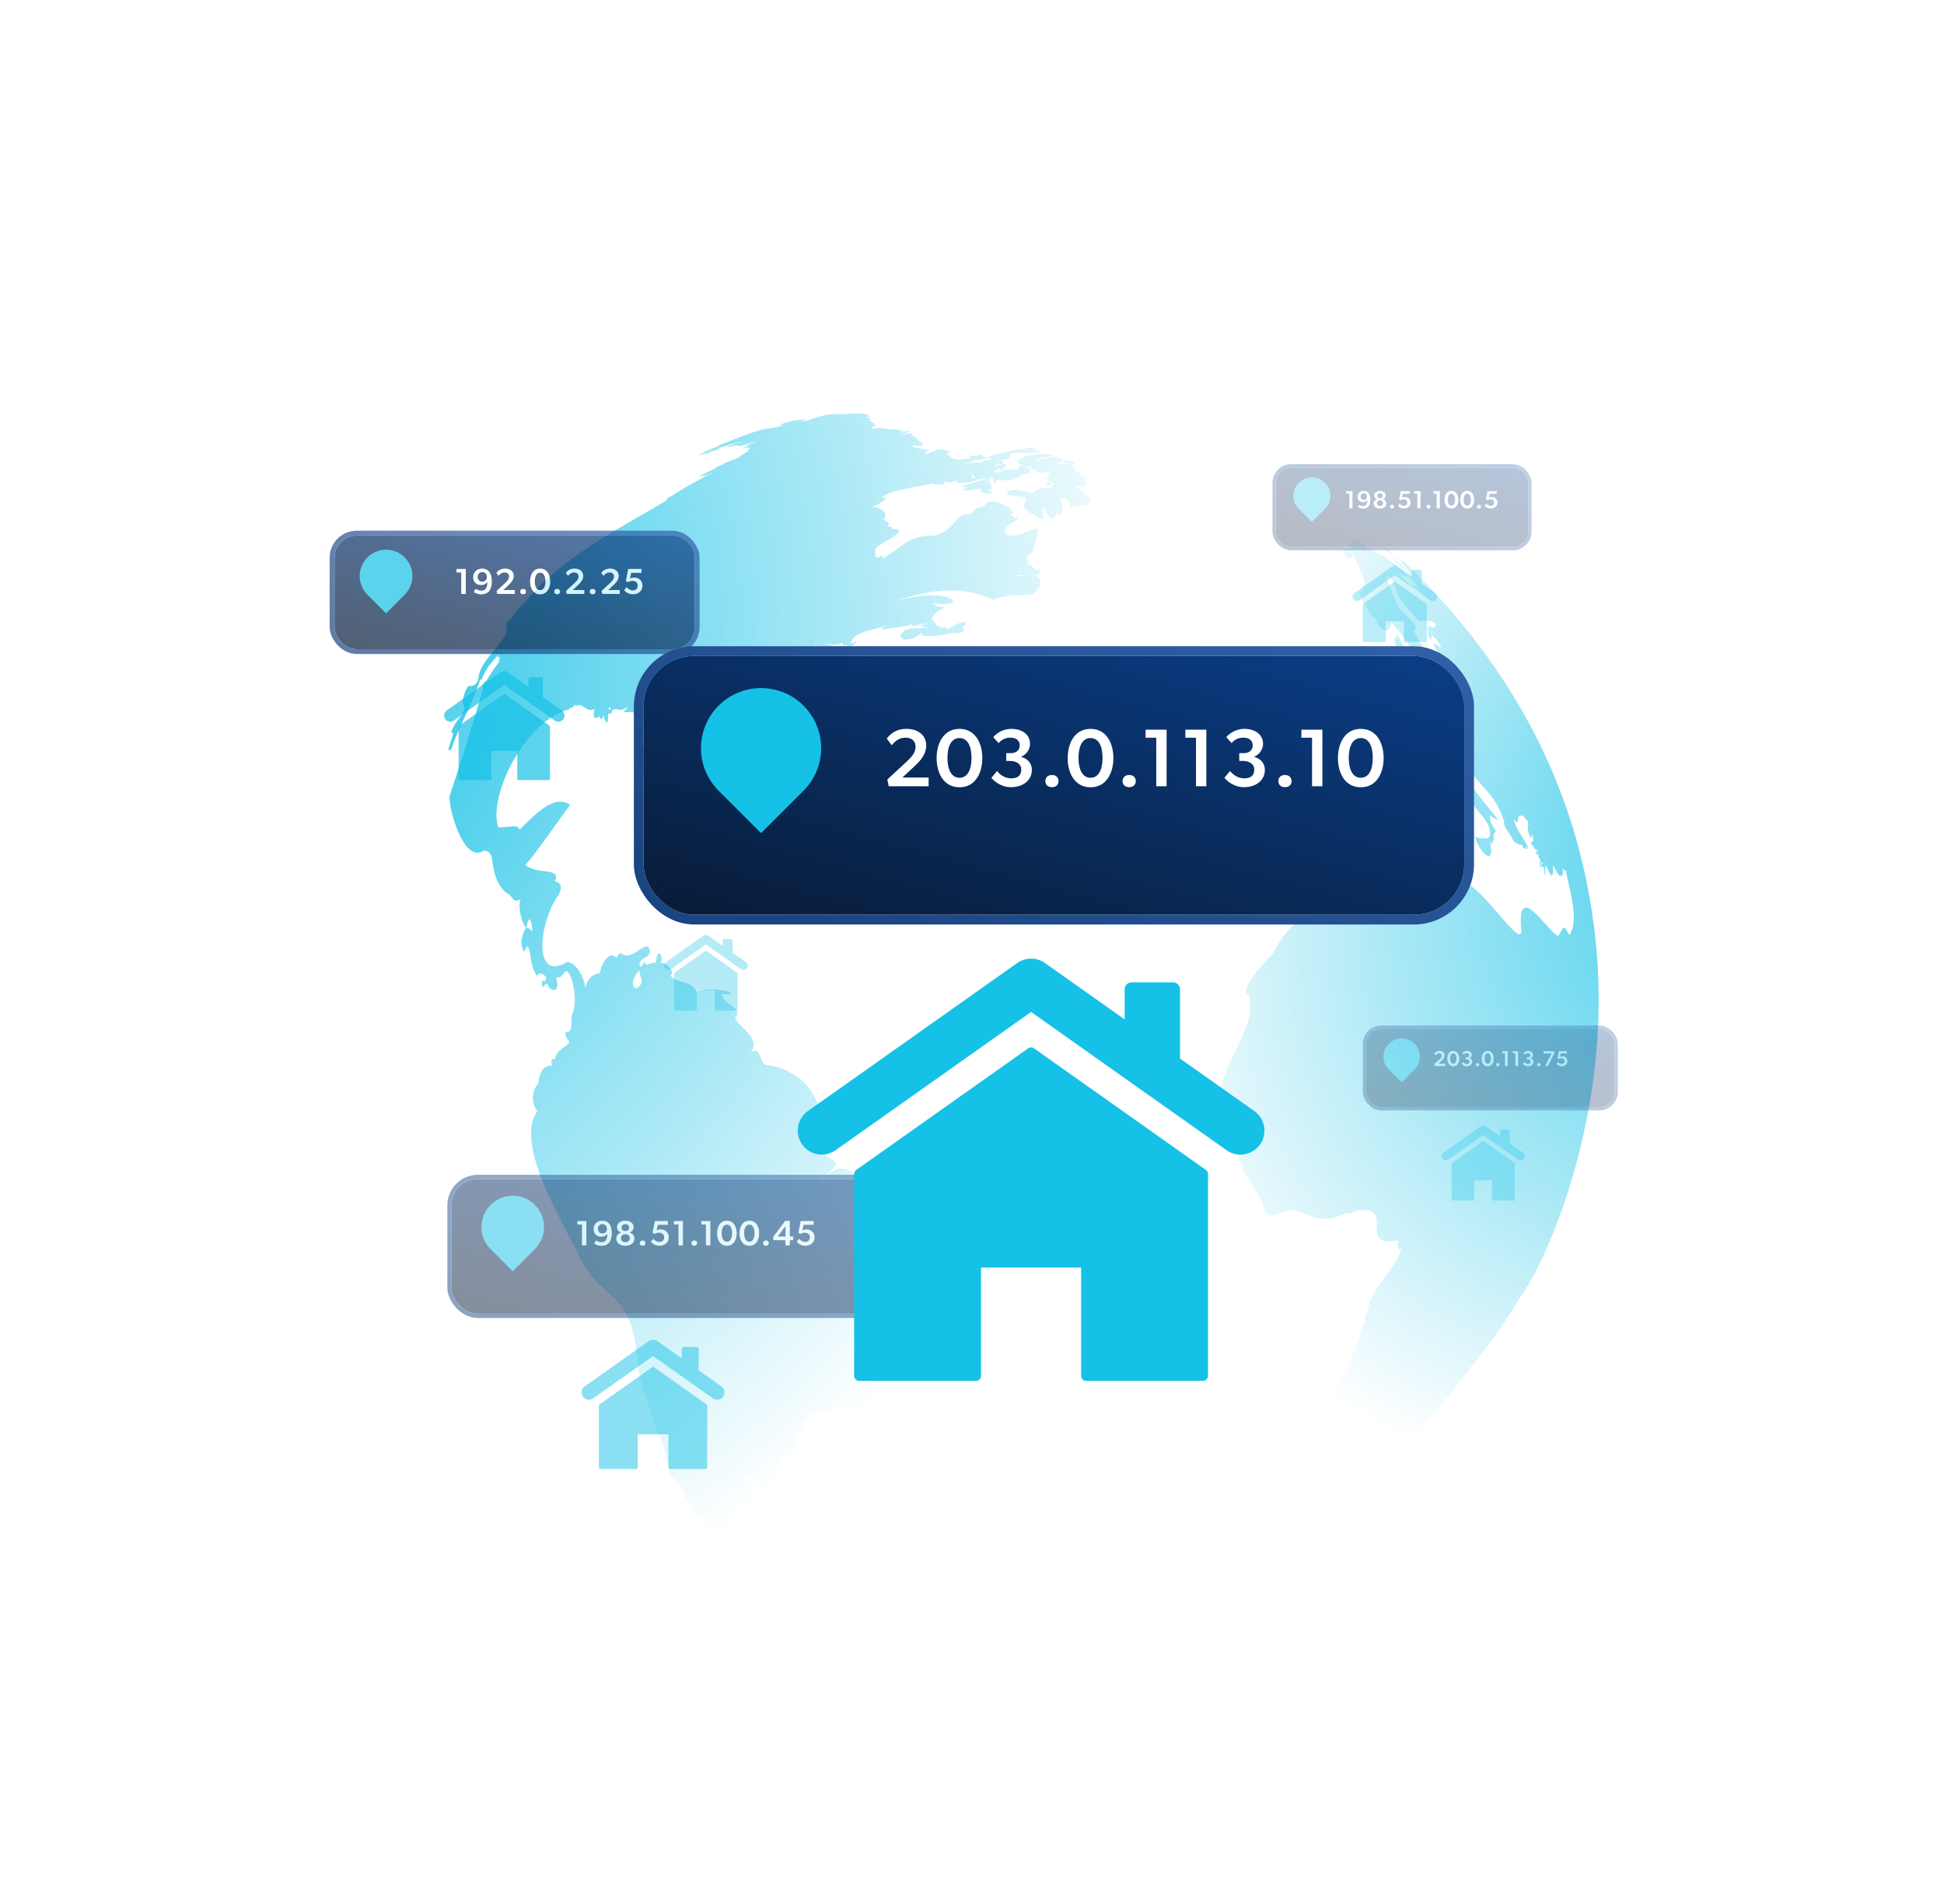 <svg width="589" height="577" viewBox="0 0 589 577" fill="none" xmlns="http://www.w3.org/2000/svg">
<g clip-path="url(#clip0_7403_104986)">
<path d="M286.579 377.631C281.438 371.461 276.543 365.899 265.897 363.63C264.147 361.766 264.396 365.594 264.102 361.691C264.543 361.215 264.565 356.843 262.147 359.364C259.239 355.397 255.053 350.593 248.556 358.054C248.738 356.22 255.816 353.209 252.26 351.529C250.335 350.297 248.682 349.489 248.695 347.651C251.031 338.258 246.874 324.826 232.338 322.735C230.202 322.912 230.756 316.498 227.367 319.003C231.142 314.661 222.985 310.676 222.749 308.356C225.429 305.391 219.261 304.639 218.679 301.22C225.521 302.029 218.981 298.512 210.949 300.362C209.584 297.015 205.079 298.183 203.054 295.516C204.549 295.133 203.096 292.338 200.154 291.613C201.156 290.425 199.298 285.982 198.7 291.85C197.713 291.216 195.549 293.346 195.279 291.355C194.938 291.621 195.362 291.731 194.02 293.091C192.427 289.921 198.893 290.475 196.269 286.865C194.479 286.258 191.152 291.33 188.044 288.822C187.359 288.865 187.726 289.094 186.642 290.34C186.288 289.712 185.845 289.463 185.361 289.511C183.872 289.581 182.049 292.414 181.718 295.021C180.151 294.873 177.944 296.276 177.198 299.767C177.621 298.09 175.407 291.996 171.886 291.483C160.935 298.078 163.526 278.36 169.492 270.879C169.255 270.62 171.316 267.747 168.159 267.123C169.979 262.683 163.406 265.251 159.153 262.186C163.172 257.545 167.416 251.066 172.743 243.899C167.866 240.475 162.169 246.837 157.41 251.419C156.992 249.61 154.365 250.77 150.978 250.741C147.655 241.343 159.385 217.739 172.822 214.876C172.637 214.812 172.462 214.767 172.302 214.701C173.339 214.357 172.938 214.985 174.509 213.298C174.421 213.614 174.397 213.466 174.336 214.128C176.456 212.364 177.779 216.305 180.121 214.796C180.162 215.381 179.027 218.81 181.642 217.049C181.743 217.272 181.676 218.483 182.487 217.607L182.386 217.62C182.731 217.253 182.559 217.728 182.853 216.576C182.922 218.177 184.423 220.944 184.222 216.443C183.931 216.289 185.89 216.46 185.355 215.368C186.889 213.963 187.664 216.243 190.116 214.188C190.021 214.383 189.934 214.935 188.912 215.575C190.149 216.33 191.669 214.827 193.672 217.19C190.49 223.236 201.045 212.374 195.267 226.257C194.567 226.587 192.301 229.525 193.911 229.841C193.83 229.985 192.101 231.071 193.505 230.869C189.713 242.678 200.751 232.271 201.74 223.025L201.721 223.005L202.097 223.142C205.637 211.511 220.82 212.526 227.396 208.448C228.439 208.876 230.134 208.151 230.009 206.253C230.369 206.803 234.238 204.265 231.828 203.875C233.708 202.301 234.982 199.191 239.057 197.612C237.149 198.754 235.551 199.276 235.122 201.857C234.705 202.103 233.946 201.764 233.629 203.351C233.603 203.447 233.588 203.561 233.576 203.692C235.079 202.161 238.406 202.907 240.269 198.163C240.789 198.574 239.529 200.105 240.314 199.852C240.281 199.883 240.275 199.905 240.265 199.941C241.862 198.892 245.059 198.258 247.104 195.443C247.019 197.161 256.64 195.818 249.74 195.278C251.281 194.788 253.063 196.125 255.193 194.678C255.67 195.598 254.582 195.685 256.934 195.461C256.485 195.762 255.924 195.853 255.424 196.045C255.48 196.139 258.589 196.702 259.622 194.168C258.838 194.184 259.402 195.024 257.702 194.976C258.747 191.429 262.846 191.438 268.507 189.586C268.695 189.935 267.002 189.77 267.204 190.831C268.047 190.514 271.84 190.248 274.641 189.637C275.428 189.463 276.131 189.268 276.683 189.034C275.463 190.48 278.03 189.187 281.107 188.836C280.798 189.134 281.107 189.073 278.958 189.443C279.672 190.18 279.113 190.058 281.181 189.981C279.712 190.946 277.094 189.691 274.088 191.107C270.705 193.063 274.631 195.783 279.248 191.715C279.336 191.778 279.195 191.701 279.558 192.15C277.926 192.734 284.225 193.307 288.378 191.709C288.321 192.269 293.816 191.752 291.465 190C294.82 188.06 290.83 187.717 287.097 190.967C286.93 190.073 287.109 189.805 285.18 190.351C285.004 190.164 285.121 190.036 284.364 189.745C283.303 189.588 283.737 188.606 282.232 187.704C282.615 186.85 283.055 186.138 283.731 185.542C284.366 184.951 285.182 184.494 286.388 184.13C286.12 183.982 284.308 183.81 283.262 183.775C283.749 183.421 283.211 183.281 281.993 182.752C295.668 184.785 287.153 176.629 270.323 182.634C278.457 179.503 288.266 177.335 297.582 180.448C298.683 180.813 299.786 181.257 300.89 181.788C304.391 180.201 307.21 180.579 311.584 180.267C313.537 180.459 315.851 177.612 315.064 175.73C314.67 174.715 313.373 174 310.693 174.177C312.166 173.489 316.43 175.81 314.71 172.19C314.506 174.396 311.954 169.907 311.262 171.294C310.611 171.125 312.787 169.391 311.236 169.54C311.371 168.961 311.556 169.205 310.969 168.36C311.416 168.358 313.922 167.049 312.75 166.941C313.928 165.94 312.777 165.578 313.903 163.65C315.787 156.834 312.488 162.275 305.23 162.445C305.078 162.405 305.627 161.595 304.708 161.6C303.626 159.375 307.023 158.777 308.531 156.996L308.541 156.959C306.977 157.064 308.075 156.94 305.947 155.852C306.341 155.955 307.994 155.234 306.592 155.224C307.375 153.861 299.098 149.751 298.309 153.427C297.041 153.491 295.681 153.768 294.125 155.844C289.501 155.06 289.427 160.647 283.476 162.226C274.305 162.379 274.327 165.471 267.166 169.374C268.416 166.172 264.728 171.993 265.219 166.515C265.235 166.164 265.82 165.663 266.648 165.106C266.969 164.914 267.289 164.698 267.639 164.49C270.725 162.638 275.067 160.444 270.228 160.234C270.178 160.181 270.135 160.131 270.065 160.089C270.162 159.973 270.246 159.876 270.329 159.78C270.06 159.726 270.101 159.665 269.083 159.558C269.451 158.607 269.565 158.637 267.589 157.352C269.388 156.016 267.309 153.342 263.959 153.795C264.711 153.455 266.685 152.661 268.511 151.08C267.762 150.822 267.648 150.793 266.966 150.821C269.67 148.413 276.822 147.838 282.671 146.539C284.046 147.116 288.507 147.283 284.762 144.586C285.518 144.641 285.761 145.995 287.253 146.209C287.732 146.475 287.977 146.177 289.501 145.628C290.035 146.956 294.475 146.322 296.158 145.255C297.222 145.256 297.478 145.063 299.26 145.053C297.148 145.67 294.12 146.489 291.106 147.431C291.803 147.494 292.496 147.516 293.049 147.778C293.039 147.815 292.524 147.972 291.865 148.447C292.459 149.176 295.248 148.255 297.392 147.961C295.215 149.931 303.592 150.123 299.355 148.408C299.487 148.285 299.729 148.466 300.531 148.005C300.431 147.719 300.58 146.593 299.64 146.293C300.015 145.58 299.979 146.004 300.518 145.112C299.989 145.117 299.712 145.974 298.666 146.056C299.152 145.765 299.31 145.869 299.904 145.189C299.848 145.159 299.9 145.204 299.627 145.015C299.982 144.847 299.989 144.353 300.965 144.669C300.891 144.792 300.715 145.195 301.417 145.18C300.097 145.373 301.989 147.841 301.857 145.295C302.216 145.404 302.148 145.945 303.102 145.138C303.832 145.965 307.644 145.924 309.329 143.882C309.796 144.042 312.902 143.503 311.939 142.725C311.909 142.158 312.548 142.372 313.502 142.155C313.78 142.763 314.898 143.391 315.993 143.337C316.035 143.332 316.064 143.316 316.102 143.326C316.645 143.27 317.161 143.05 317.576 142.575C317.879 142.89 317.62 142.768 318.239 143.204C318.02 143.321 316.888 143.743 317.957 143.784C317.926 143.895 317.951 143.862 318.264 144.14C318.231 144.171 318.222 144.145 317.956 144.375C318.12 144.457 317.941 144.371 318.567 144.455C317.962 144.557 314.759 145.009 317.871 145.179C317.059 145.386 317.23 146.383 318.595 145.588C318.484 145.756 318.432 145.648 318.077 146.288C316.191 145.499 317.432 148.71 318.867 146.013C318.877 146.212 318.636 146.409 319.319 146.524C318.226 149.507 315.306 146.41 313.176 149.384C310.713 149.658 308.046 147.115 304.995 149.22C305.408 150.752 305.006 149.474 307.166 150.295C308.413 149.84 308.862 151.389 310.404 150.247C310.489 150.529 309.462 151.364 310.786 150.921C310.677 151.404 310.55 151.041 310.842 151.982C309.617 153.034 310.387 154.833 313.75 156.241C317.682 159.381 315.235 154.864 316.023 153.864C317.578 154.527 318.107 160.223 320.459 155.095C320.385 156.477 322.197 156.121 321.545 153.897C322.871 155.682 321.61 151.575 320.939 151.125C323.338 150.496 323.57 150.714 324.311 153.702C326.467 152.837 335.261 153.696 327.154 148.441C326.834 148.043 327.184 148.394 325.973 147.544C326.77 147.097 327.552 147.442 329.149 147.219C329.351 147.075 327.876 146.888 328.197 146.373C329.261 147.461 329.948 145.269 328.282 145.624C328.535 145.532 328.876 145.385 329.132 145.136C329.151 144.921 328.033 144.969 327.277 143.883C328.114 143.825 326.316 142.129 325.113 143.281C325.246 142.859 326.653 141.997 324.624 141.052C328.995 139.432 317.198 138.8 323.88 140.717C323.157 140.75 320.05 140.675 320.016 140.446C325.969 138.567 316.021 137.448 313.895 140.202C313.446 138.361 317.235 138.755 319.323 138.164C317.288 137.477 313.831 137.115 309.039 138.878C309.222 139.539 309.655 138.502 310.803 139.753C307.442 138.014 306.65 141.028 312.524 141.665C312.904 142.377 312.192 142.192 309.762 141.168C309.651 141.336 308.3 141.142 308.512 142.37C307.446 142.526 306.772 141.879 305.032 142.474C304.887 142.177 302.795 142.428 303.21 143.072C302.908 143.135 302.009 143.216 301.176 143.26C301.456 142.6 301.358 142.457 302.731 141.924C302.748 142.07 303.025 141.977 303.073 142.391C303.656 142.046 305.017 141.706 304.844 140.567C304.038 140.752 303.252 140.571 301.02 141.534C301.279 141.271 302.986 139.888 303.015 140.809C303.67 140.585 304.043 140.997 303.83 139.713C303.391 139.536 303.596 139.826 302.463 139.634C302.717 139.361 303.084 139.677 303.849 139.262C304.518 139.868 306.131 138.469 306.479 137.355C309.027 136.922 311.166 137.619 315.198 136.927C314.068 136.492 312.983 135.186 310.674 135.988C308.144 136.063 304.851 137.105 301.387 137.796C301.421 137.82 301.482 137.836 301.52 137.846C300.859 137.737 297.976 138.531 300.427 139.066C300.461 139.09 300.103 139.123 300.351 139.4C299.309 139.468 299.274 139.301 297.648 139.572C297.71 139.73 297.881 139.845 298.004 139.901C296.215 140.523 294.842 139.733 292.527 140.793C292.53 140.691 292.546 140.782 292.48 140.521C292.297 140.654 292.095 140.798 291.877 140.939C292.079 140.739 292.212 140.609 293.617 139.729C293.287 139.982 292.907 140.238 292.555 140.485C292.747 140.377 293.812 140.079 295.159 139.791C295.037 139.705 294.959 139.779 294.415 139.456C295.256 139.675 302.349 138.549 297.978 138.524C297.816 137.553 296.851 137.578 295.312 138.501C295.493 138.375 295.696 138.23 295.894 138.101C295.107 138.274 292.011 137.809 294.306 138.822C292.537 138.874 288.876 140.277 287.233 137.733C287.172 137.717 286.558 137.88 286.328 137.537C286.34 137.438 288.064 137.752 287.39 136.781C287.447 136.812 287.542 136.821 287.615 136.643C286.894 136.873 284.142 135.253 282.857 136.934C282.144 136.576 280.729 137.846 279.774 137.598C280.151 137.554 281.465 136.652 280.662 136.443C283.662 135.931 279.164 136.542 276.393 135.255C276.912 134.319 278.843 136.207 279.66 134.159C277.686 133.985 278.039 131.739 275.375 131.857C275.618 131.802 275.875 131.751 276.776 131.607C275.97 130.91 273.368 131.95 273.208 131.499C274.054 131.026 273.373 131.873 276.018 130.442C275.224 130.495 274.929 130.915 272.501 130.678C272.635 130.634 272.761 130.706 273.8 130.504C272.739 130.11 271.107 130.198 268.511 129.98C268.549 129.99 268.696 129.989 268.794 129.841C268.344 129.763 268.76 129.816 267.692 129.83C267.96 129.506 266.796 129.897 266.663 129.705C266.178 129.461 265.489 130.25 264.025 129.728C264.188 129.196 264.476 129.271 265.604 128.894C265.036 128.802 263.395 127.187 263.415 127.294L263.268 127.295C263.338 127.101 263.399 127.408 263.795 126.858C263.045 126.545 263.84 126.987 262.321 126.49C262.91 126.565 264.466 125.898 262.724 126.06C262.897 125.963 264.095 125.684 262.665 125.745C264.861 125.324 261.98 125.725 261.196 125.301C259.135 125.206 256.612 125.637 252.139 125.483C251.007 125.583 248.201 126.067 245.54 127.115C245.555 127.119 245.641 127.102 245.813 127.068C245.105 127.278 243.831 127.805 242.721 127.47C244.19 127.182 242.935 127.431 244.486 127.078C244.163 127.072 243.949 126.875 242.254 127.309C242.274 127.235 242.239 127.305 242.478 127.146C240.713 127.42 238.714 127.775 235.996 128.793C236.418 128.737 236.025 128.777 237.08 128.72C236.959 128.807 236.703 128.764 236.185 129.079C236.525 129.025 236.39 129.014 238.015 128.806C238.053 128.816 238.082 128.8 238.124 128.795C238.082 128.8 238.038 128.812 237.994 128.824C236.069 129.292 234.848 129.629 231.976 130.056C232.031 130.007 232.259 129.972 232.819 129.739C232.495 129.797 232.084 129.903 231.749 129.997L231.759 129.96C229.289 130.641 228.125 130.914 223.386 132.753C223.571 132.699 223.787 132.621 223.969 132.582C223.72 132.659 223.49 132.756 223.243 132.826C221.612 133.41 219.91 134.102 217.396 135.149C217.325 135.17 217.255 135.215 217.141 135.248C217.003 135.307 216.83 135.404 216.622 135.507C217.095 135.355 216.967 135.377 218.227 134.932C218.323 134.878 218.438 134.845 218.543 134.818C218.38 134.878 218.403 134.883 218.227 134.932C218.116 134.982 217.878 135.078 217.422 135.259C217.632 135.234 217.426 135.244 218.068 135.127C217.208 135.416 214.308 136.387 211.804 137.602L212.12 137.487C212.12 137.487 212.135 137.491 211.999 137.574C212.605 137.377 213.177 137.014 215.802 136.302L215.794 136.418C215.654 136.484 215.472 136.555 214.607 136.866C214.648 136.774 214.591 136.862 214.848 136.668C214.043 136.995 213.395 137.047 211.579 138.095C211.684 138.067 211.932 137.99 212.588 137.703C212.584 137.718 212.603 137.707 212.461 137.812L212.455 137.834L212.476 137.816C212.581 137.788 213.05 137.65 213.635 137.385C213.624 137.421 213.657 137.391 213.589 137.491C214.228 137.381 214.636 137.228 216.279 136.544L216.225 136.593C216.453 136.589 217.381 136.319 218.392 135.833C217.678 135.978 217.643 135.812 215.73 136.591C217.199 135.862 219.28 135.355 221.487 134.598L221.502 134.602C221.588 134.585 221.815 134.644 222.61 134.354C222.579 134.409 222.621 134.373 222.498 134.467C222.8 134.49 223.764 134.087 225.158 133.772C225.078 133.83 224.981 133.829 224.694 133.983C225.099 133.93 224.999 133.762 226.913 133.417C225.466 133.836 223.057 134.352 220.392 135.266C220.892 135.75 222.709 134.703 223.849 135.015C224.091 134.96 224.393 134.896 224.617 134.821C224.268 134.966 224.554 134.844 223.786 135.242C224.684 135.255 225.964 134.383 228.905 133.88C228.045 134.467 227.919 134.041 225.475 135.067C226.248 134.914 225.713 135.027 227.698 134.574C227.291 134.783 227.566 134.524 226.439 135.074C226.557 135.088 226.477 135.083 226.786 135.085C226.275 135.464 226.413 135.169 224.923 135.829C224.815 136.014 228.831 134.766 226.337 136.708L227.156 136.567C225.968 137.014 225.158 137.654 223.68 138.711L223.603 138.754C223.573 138.864 218.512 140.541 219.141 140.705C218.581 140.937 218.559 140.813 216.343 141.954C216.478 142.052 216.344 142.096 216.756 141.959C215.337 142.598 214.049 143.114 211.842 144.43C212.483 144.4 211.974 144.48 213.363 143.951C213.31 144.055 213.268 143.911 212.981 144.364C214.062 144.007 215.132 143.513 217.721 142.288C216.833 142.766 214.379 144.034 212.498 144.994L212.814 144.879C210.092 146.235 206.83 148.135 203.221 150.465C202.969 150.557 202.827 150.481 201.857 151.26L202.334 151.384C192.005 157.873 170.748 168.051 159.381 182.144C158.128 183.267 159.097 182.054 155.037 187.133C154.87 187.444 154.341 187.448 153.437 189.016C153.421 189.075 153.441 189.001 153.335 189.383C155.091 193.902 145.094 199.541 144.971 205.689C144.863 205.637 144.737 205.565 144.627 205.521C145.405 205.88 144.053 208.245 142.206 207.844C141.507 207.702 139.528 212.274 140.485 213.633C141.828 215.501 137.275 218.956 136.722 222.017C136.722 222.017 136.77 221.99 136.905 221.883L136.915 222.051L137.04 221.981C138.125 221.964 134.263 229.353 136.773 226.943C138.509 221.252 143.104 213.557 145.531 205.834L145.957 206C146.929 203.127 148.041 201.692 151.001 198.445C151.329 198.491 150.288 199.409 151.678 199.259C151.648 199.306 150.348 200.748 151.5 200.197C151.066 200.737 148.715 203.984 147.374 206.25C146.883 206.556 146.84 206.623 145.771 208.054C146.037 208.06 146.007 208.17 146.521 207.926C143.475 219.094 140.097 229.404 135.776 242.658C135.934 242.321 136.105 241.996 136.255 241.657C136.073 245.782 140.4 260.511 145.82 258.179C146.719 257.366 148.479 257.784 148.983 259.812C149.538 263.798 150.115 267.908 153.612 270.714C154.972 270.729 155.304 274.2 157.774 272.433C156.996 273.837 157.488 278.492 159.337 281.176C158.397 282.814 157.179 285.663 158.8 288.438C159.162 287.862 159.182 287.112 159.836 286.746C161.235 288.559 160.279 292.9 162.947 295.971C162.686 293.801 166.95 295.885 164.881 297.465C163.956 295.698 163.676 301.089 165.417 298.022C165.494 297.979 165.394 298.252 165.986 298.169C165.805 299.941 170.1 301.97 168.509 296.211C169.654 295.973 169.547 296.654 171.048 294.635C172.838 292.446 175.593 303.255 173.292 307.437C172.925 308.703 173.702 313.267 171.705 312.591C170.753 313.154 171.714 314.908 172.536 315.578C171.89 317.473 168.842 317.571 168.07 320.952C167.121 320.682 166.733 321.353 167.397 322.856C164.806 322.86 163.51 324.287 163.043 328.559C161.797 329.306 160.399 333.691 162.794 336.69C155.969 346.601 169.409 368.468 175.955 381.514C178.309 386.219 180.875 388.689 183.3 390.846C187.777 394.835 191.798 397.77 193.164 411.839C193.311 413.98 193.681 416.107 194.182 418.261C196.442 427.894 201.575 437.47 202.983 446.568C204.509 448.861 205.776 449.686 207.448 452.656L207.41 452.646C207.564 453.796 208.454 455.216 209.974 456.682C209.923 456.629 209.788 456.531 209.615 456.51C210.309 457.029 210.346 459.038 212.492 459.855C212.193 458.731 212.191 459.62 210.691 456.616C211.731 456.847 212.132 459.069 213.495 460.132C213.477 460.284 214.205 461.324 214.668 462.381C214.148 461.97 214.739 462.36 213.048 460.929C213.822 462.122 214.864 464.054 216.499 466.1C216.499 466.1 216.376 465.871 216.335 465.664C216.484 465.86 216.994 466.544 217.533 465.975L217.464 465.635C217.813 466.079 218.296 466.386 219.03 467.521C218.969 467.506 218.964 467.41 218.098 467.043C218.145 467.11 218.06 467.033 218.464 467.571C218.449 467.567 218.408 467.541 218.329 467.473C219.11 469.818 223.017 472.021 225.136 474.256C225.137 474.194 225.146 474.22 225.155 474.041C225.155 474.041 225.195 474.13 225.606 474.552C225.601 474.511 225.633 474.543 225.478 474.282C225.634 474.362 225.527 474.311 225.896 474.533L225.919 474.539L225.923 474.524C226 474.686 226.244 474.623 226.644 475.089C226.492 475.05 226.584 475.011 226.05 474.856C226.115 474.857 226.247 475.261 226.592 475.335C226.688 475.282 227.287 475.847 227.333 475.622C227.355 475.628 227.404 475.806 227.665 475.89L227.669 475.875C227.783 475.904 227.68 475.98 228.358 476.408C228.347 476.39 228.357 476.353 228.373 476.294C228.473 476.375 228.414 476.383 228.783 476.574L228.766 476.491C228.725 476.401 229.008 476.79 229.562 477.075L229.82 477.26L229.796 477.199L230.103 477.413C230.103 477.413 230.08 477.407 230.094 477.355C230.188 477.458 230.08 477.407 230.465 477.57C230.569 477.636 230.516 477.622 230.821 477.78C230.821 477.78 230.777 477.706 230.726 477.598C231.147 477.865 230.912 477.804 231.762 478.285C231.756 478.22 231.787 478.252 231.685 478.123C232.293 478.596 233.195 478.948 234.15 479.401L233.832 479.082C234.002 479.142 234.415 479.706 234.852 479.741C234.745 479.54 234.842 479.777 234.239 479.227C234.292 479.241 234.495 479.475 234.502 479.154C234.568 479.21 234.75 479.375 234.797 479.057C229.26 475.761 223.262 468.4 223.503 462.503C223.127 462.161 222.574 462.017 222.274 461.546C225.493 462.004 222.791 462.318 220.192 457.911C220.695 458.238 221.887 458.95 222.759 459.113C223.929 459.378 224.524 458.721 222.083 454.977C230.431 459.067 230.212 451.719 224.959 446.718C227.44 447.937 235.363 453.711 235.358 443.679C235.958 443.064 236.021 441.222 238.099 441.226C235.979 449.249 242.144 432.79 244.875 429.051C245.378 429.024 247.79 426.997 250.467 428.535C250.638 427.036 250.441 427.599 253.929 426.647C257.855 427.809 260.71 428.645 262.898 423.316C268.741 419.748 264.628 406.862 273.504 402.515C290.679 394.088 297.866 382.074 286.512 377.637L286.579 377.631ZM309.242 174.226C309.755 173.926 309.493 174.433 310.108 174.411C309.495 174.575 308.136 174.907 307.54 174.477C308.129 174.433 308.67 174.298 309.242 174.226ZM293.48 143.544C293.764 143.633 294.199 143.675 294.559 143.84C294.995 143.969 295.317 144.273 295.241 144.93C294.685 144.943 293.815 144.623 294.695 143.938C294.644 143.886 294.62 143.856 294.559 143.84C294.37 143.791 294.011 143.973 293.192 143.469L293.48 143.544ZM184.284 214.515C184.675 213.979 184.923 214.405 185.088 215.22C184.801 215.082 184.862 215.303 184.242 214.52L184.284 214.515ZM161.338 282.106C161.115 282.528 160.808 281.141 159.449 281.182C159.596 280.74 160.412 275.055 161.365 282.097L161.345 282.107L161.338 282.106ZM193.784 293.943C193.388 295.525 196.017 297.971 192.69 299.516C191.06 298.92 191.749 295.989 193.784 293.943ZM308.562 157.027C308.502 157.248 308.634 157.062 308.562 157.027V157.027Z" fill="url(#paint0_radial_7403_104986)"/>
<path d="M420.814 167.007C420.873 167.037 420.887 167.041 420.873 167.037L420.802 166.997C420.802 166.997 420.809 166.998 420.816 167L420.814 167.007Z" fill="url(#paint1_linear_7403_104986)"/>
<path d="M450.734 199.178C443.252 188.768 434.421 178.706 424.165 169.028C423.792 168.696 423.373 168.328 422.812 167.868C423.151 168.232 422.947 167.958 423.751 168.701C423.794 168.775 423.892 168.856 424.048 169.014L423.913 168.924C424.179 169.206 423.962 168.976 424.594 169.588L424.459 169.498C424.573 169.606 424.428 169.664 425.226 170.429C424.708 170.241 424.407 169.682 423.21 168.681C423.519 169.155 423.5 169.079 424.344 169.966C424.302 169.916 424.214 169.854 424.112 169.788C424.524 170.47 424.173 169.946 425.196 171.195L425.061 171.16C425.364 171.656 426.24 172.339 427.296 173.643C427.274 173.637 427.124 173.599 426.786 173.37C426.253 172.752 425.948 172.895 424.996 171.68C425.007 171.699 425.06 171.736 425.158 171.761C424.78 171.246 423.433 170.064 421.972 169.374C422.787 170.277 423.475 170.572 425.159 172.33C425.148 172.311 425.103 172.299 425.066 172.29C426.586 173.714 426.596 173.392 428.112 175.115C427.057 174.268 428.048 175.059 426.449 173.915C427.028 175.232 428.925 176.973 430.152 178.495C430.095 178.757 426.661 175.737 428.121 177.461L428.084 177.452C428.274 177.919 429.08 178.283 430.745 179.76C428.058 178.834 425.848 175.489 422.54 172.937C426.694 175.706 428.771 175.544 422.098 170.416C422.092 170.438 422.129 170.448 422.167 170.6C420.706 169.767 419.646 168.564 417.058 167.427C417.123 167.538 417.006 167.469 417.46 167.94C416.928 167.607 416.259 166.898 415.015 166.066C415.075 166.279 415.019 166.107 415.286 166.531C414.949 166.302 414.383 166.859 414.102 165.769L414.237 165.804C413.67 165.019 413.107 164.938 411.602 163.976C411.641 164.065 411.677 164.137 411.723 164.204C411.506 164.03 411.146 163.796 410.597 163.521C410.583 163.573 410.926 163.724 411.531 164.715C411.136 164.377 411.444 164.512 410.415 163.656C410.999 164.495 411.351 165.016 411.47 165.221C410.904 164.633 411.562 165.181 409.775 163.334C409.787 163.432 409.76 163.33 409.869 163.658C409.767 163.592 409.707 163.577 409.351 163.328C409.686 163.792 409.513 163.551 410.263 164.398C410.08 164.249 410.278 164.402 409.768 164.074C409.768 164.074 409.743 164.107 409.768 164.216C409.67 163.994 409.331 163.686 408.699 163.847C408.748 164.018 409.126 164.13 409.982 164.831C409.863 164.738 409.65 164.58 409.443 164.89C409.281 164.809 409.378 164.834 408.991 164.553C409.204 164.884 409.147 164.657 409.825 165.762C408.85 164.399 407.597 164.259 409.759 166.573C409.128 166.017 407.927 165.172 409.698 167.134C409.633 167.078 409.5 166.98 409.101 166.657L409.329 167.134C409.183 167.136 409.021 166.226 408.327 166.238C407.862 166.237 406.249 166.462 406.839 167.308C407.31 168.005 408.923 170.818 409.732 168.074C410.615 168.876 410.951 170.628 412.056 172.474C411.964 172.371 412.029 172.427 411.742 172.219C411.814 172.593 412.811 173.448 413.046 174.558C412.986 174.543 412.979 174.423 412.742 174.267L413.011 174.77L412.539 174.705C413.097 174.95 413.79 176.375 413.236 176.69C413.33 177.014 413.269 176.857 413.537 177.565C413.065 177.444 413.516 177.638 412.644 176.854C412.593 177.181 412.731 176.916 412.922 177.723C412.794 177.666 412.762 177.579 412.187 177.053C412.317 177.82 412.651 177.488 413.392 179.027C413.166 178.89 413.343 178.975 412.514 178.407C412.668 178.802 412.501 178.538 413.004 179.322C412.918 179.403 412.846 179.029 412.458 179.182C412.473 179.186 412.414 179.337 412.505 179.731C412.409 179.643 412.446 179.653 412.165 179.423C412.149 179.537 412.238 179.363 411.968 180.043C411.834 179.89 411.963 180.002 411.526 179.614C411.77 180.032 412.035 180.518 412.341 181.03C413.416 182.955 414.774 185.387 416.348 187.48C416.364 187.421 416.344 187.494 416.449 187.206C416.524 187.28 416.519 187.239 416.946 187.665C416.228 187.622 420.351 194.314 421.473 189.102C421.402 188.783 421.312 188.389 421.192 188.098C423.401 190.732 424.907 192.208 427.749 196.709L427.556 196.596C427.521 196.863 427.501 197.221 427.552 197.471C425.924 195.799 427.874 200.647 429.483 201.383C430.245 200.324 429.021 200.507 428.957 198.589C429.85 199.213 431.581 201.03 430.285 197.659C431.018 197.65 430.399 197.625 431.603 197.997C431.597 197.877 431.694 197.902 431.448 197.405C431.498 197.457 431.627 197.569 431.837 197.82C431.77 197.629 431.52 196.287 430.587 194.801C430.586 195.037 430.626 195.324 430.664 195.531C429.744 194 429.794 193.879 428.325 191.182C428.587 191.052 428.336 191.201 428.714 190.367C428.853 190.386 428.811 190.249 429.032 190.464C428.741 188.779 427.126 187.552 425.517 185.987C424.811 185.325 424.132 184.598 423.561 183.742L423.679 183.748C422.364 181.249 421.05 177.913 419.967 174.644C420.763 175.125 420.958 174.859 422.475 176.582C422.171 176.377 422.475 176.582 421.684 175.937C422.406 177.258 422.815 177.458 423.569 179.956C423.494 179.937 423.521 179.983 423.397 179.912C424.566 182.074 426.583 184.817 429.276 187.472C429.319 187.547 429.355 187.619 429.399 187.662C429.677 188.048 430.069 188.165 430.544 188.192C431.765 188.245 433.491 187.559 435.055 189.167C434.834 189.529 434.78 189.949 434.619 190.152C434.451 190.409 434.12 190.356 433.134 189.551C433.134 189.693 433.111 189.86 433.089 189.997C432.912 189.912 432.725 190.006 432.517 190.521C432.592 190.824 432.809 191.196 432.961 191.456C432.847 191.347 432.705 191.224 432.574 191.12C432.853 192.217 432.259 192.388 433.788 194.067C433.782 194.002 433.585 193.415 433.923 193.21C433.827 192.924 433.633 192.583 433.489 192.325C434.175 192.682 433.605 192.339 434.873 193.374C434.873 193.374 434.85 193.313 434.812 193.161C435.097 194.15 436.079 194.315 436.621 196.506C431.333 192.111 437.018 198.47 436.896 201.572C437.225 204.497 437.382 200.41 432.703 203.417C432.21 202.738 432.38 203.05 430.984 201.326C430.877 201.362 431.141 201.627 430.692 201.851C430.823 202.043 429.709 201.978 429.678 202.72C427.021 201.17 425.905 196.299 423.238 192.119C423.046 191.715 423.504 193.979 422.613 193.174C422.104 194.133 423.445 198.344 425.771 200.218C425.646 201.236 426.881 201.213 426.581 203.03C426.215 202.818 424.983 201.453 425.145 203.254C424.347 203.065 422.956 202.212 423.105 204.262L423.023 204.123C422.968 204.464 423.781 208.184 420.791 208.712C421.232 209.456 419.51 210.388 419.629 212.802C418.356 213.248 417.859 212.071 416.266 210.905C415.234 210.838 419.743 215.348 415.794 214.399C415.288 213.827 415.693 213.813 412.739 213.552C411.304 214.636 414.212 216.234 416.586 218.05C416.586 218.05 416.65 218.051 416.88 217.944C416.887 218.065 424.316 230.411 418.324 230.105C415.389 230.205 410.443 226.08 406.945 227.905C406.827 230.708 406.098 239.873 406.951 245.545C406.977 247.343 404.812 249.74 410.515 248.843C415.058 254.466 410.425 253.12 421.368 252.975C422.176 252.527 421.447 250.888 424.013 250.812C423.054 249.28 425.413 248.338 425.481 246.864C422.845 244.523 425.223 240.129 429.723 237.85C428.042 233.473 429.768 232.645 435.45 234.718C436.952 226.745 440.135 238.026 440.708 236.982C441.459 237.971 442.009 239.477 443.409 240.468C443.584 241.649 444.929 242.61 446.594 243.944C447.711 246.377 451.335 248.632 451.457 252.381C451.881 255.11 448.759 253.733 447.358 253.831C447.26 253.664 447.347 253.813 447.07 253.339C446.35 255.396 453.524 264.898 451.386 254.959C451.386 255.014 451.658 255.565 452.122 255.858C452.302 255.644 452.082 255.138 452.431 254.524C452.472 254.519 452.393 254.515 452.629 254.678C452.842 254.259 452.305 253.798 452.626 252.594C454.419 251.467 450.603 250.015 451.62 246.898C451.94 246.901 451.643 247.733 452.843 247.922C457.964 251.997 441.918 235.674 440.913 229.229C442.347 228.208 441.898 229.324 443.707 231.95L443.781 231.456C443.703 231.736 445.236 233.313 444.645 231.899C447.955 238.54 453.563 240.42 455.869 249.7C455.813 249.67 455.94 249.734 455.607 249.491C455.849 251.005 457.645 252.531 458.868 255.449C458.857 255.43 458.842 255.34 458.915 255.138C459.006 255.042 459.414 255.447 459.905 255.731C460.302 255.975 460.76 256.147 461.115 255.939C461.557 256.51 460.853 256.787 462.556 257.358C462.497 257.224 462.583 257.404 462.109 256.288C462.326 256.517 462.234 256.557 463.039 257.355C462.582 254.799 459.701 252.53 458.609 248.146C461.28 251.451 458.313 245.963 461.828 247.401C461.864 248.562 462.889 247.712 463.062 249.903C462.718 249.555 462.756 253.234 464.189 254.02C464.252 253.365 464.044 253.249 464.009 252.285C464.11 252.784 464.716 253.342 464.539 254.922C464.516 254.917 464.547 254.806 464.441 254.755C464.446 254.796 464.362 254.751 464.374 255.196C464.374 255.196 464.238 255.106 463.902 254.933C463.958 256.02 463.65 254.971 464.527 256.798C464.548 256.724 464.589 256.577 464.494 256.055C464.776 256.427 464.522 256.615 465.237 257.532C465.237 257.532 465.225 257.49 465.287 257.269C465.598 257.388 465.531 257.773 466.167 257.936C466.093 257.917 466.013 257.913 465.901 257.884L465.997 258.343C465.997 258.343 465.728 258.1 465.441 257.663C465.556 257.914 464.975 258.096 465.92 259.136C465.953 259.16 465.855 259.024 466.025 258.989C466.212 259.037 465.83 259.831 466.743 260.467C466.661 260.904 466.467 261.509 466.645 263.141C466.88 262.531 466.72 263.16 466.986 261.264C467.023 261.273 467.025 261.353 467.447 261.279L467.444 261.634L467.346 261.553C467.374 261.655 466.767 261.957 467.319 262.856C468.13 262.709 467.526 261.599 468.004 265.313C468.317 265.196 468.048 263.635 468.211 262.193C468.326 262.499 468.207 262.208 468.635 263.06L468.834 262.692C468.849 263.927 470.971 267.905 470.446 262.553C471.371 262.491 471.792 265.976 473.25 265.301C473.305 265.331 473.273 265.362 473.449 265.391C473.487 264.825 473.461 263.887 473.515 263.064C473.726 263.458 474.458 264.655 474.35 263.176C474.951 267.741 478.617 278.302 475.778 282.877C475.284 284.928 474.232 278.535 473.004 282.402C472.951 282.365 472.995 282.377 472.86 282.287C472.636 282.284 473.002 282.583 472.08 283.696C468.855 282.254 459.316 265.973 460.944 282.151C460.744 286.764 452.379 273.602 445.934 268.634C443.922 268.537 446.166 261.528 445.033 256.573C443.522 256.407 441.418 255.347 438.377 255.743C437.689 256.537 437.582 253.392 436.924 255.37C436.805 256.137 435.301 254.599 435.165 256.545C432.516 250.783 423.129 259.732 419.684 257.042C416.6 259.826 413.81 249.979 412.326 256.796C411.831 259.368 408.888 260.5 405.471 262.954C401.994 265.795 406.265 273.164 397.422 277.36C393.012 277.973 389.048 282.694 385.399 289.303C384.183 290.317 375.013 300.214 378.208 301.333C381.773 311.394 368.447 323.145 369.877 333.747C369.585 336.08 372.608 334.803 372.467 337.198C372.625 341.105 376.284 343.235 375.442 348.078C374.74 353.193 378.874 358.01 381.857 363.297C383.39 364.447 381.875 369.654 386.995 368.031C395.796 363.438 396.976 373.329 407.744 367.559C408.367 368.43 410.932 366.412 412.512 366.762C422.544 366.257 411.094 378.102 423.692 375.919C423.585 376.388 422.965 379.52 424.527 378.271C423.336 384.098 416.487 389.089 414.747 395.588C409.92 413.685 404.576 424.539 388.439 439.847C377.333 450.376 365.067 468.862 346.738 477.002C346.985 477.065 346.738 477.002 347.486 476.854C347.193 476.897 347.31 477.251 346.499 477.769C346.91 477.819 346.906 477.834 347.029 477.826C347.158 477.796 347.44 477.734 348.396 477.561C348.381 477.612 348.411 477.565 348.238 477.694C348.687 477.754 348.718 477.699 349.007 477.615C349.291 477.546 349.825 477.446 351.327 477.413C351.406 477.765 351.139 477.799 352.195 477.556C352.224 477.682 352.045 477.518 352.072 477.935C352.388 477.898 352.132 477.951 353.487 477.643L353.56 477.899C360.411 476.799 378.536 469.617 384.532 465.638C384.528 465.652 384.575 465.57 384.442 465.615C391.548 462.457 396.867 459.804 404.965 452.679L404.954 452.716C424.7 443.274 438.004 424.178 452.121 405.906L452.122 405.961C454.169 403.408 460.658 393.226 460.475 393.219C468.128 383.352 488.003 339.187 483.803 288.936C481.138 257.056 470.662 226.867 450.705 199.139L450.734 199.178ZM466.424 257.994C466.462 258.004 466.522 258.019 466.578 258.018C466.53 258.045 466.514 258.017 466.424 257.994Z" fill="url(#paint2_radial_7403_104986)"/>
<path d="M421.957 168.079C422.328 168.428 422.683 168.781 423.054 169.13C423.422 169.463 423.759 169.763 424.103 170.066C423.599 169.524 423.242 169.297 423.2 169.215C422.321 168.339 422.133 168.203 421.957 168.079Z" fill="url(#paint3_linear_7403_104986)"/>
<path d="M420.822 167.013C420.766 166.983 420.669 166.926 420.516 166.807C420.67 166.95 420.51 166.83 420.98 167.26C420.557 166.921 420.368 166.642 419.096 165.776C419.441 166.079 420.039 166.63 421.491 167.749L421.499 167.719C421.724 167.928 421.827 167.994 421.935 168.069C421.556 167.718 421.204 167.357 420.817 167.004L420.822 167.013Z" fill="url(#paint4_linear_7403_104986)"/>
<g opacity="0.32">
<g clip-path="url(#clip1_7403_104986)">
<path d="M214.033 288.162L223.372 294.767C223.444 294.818 223.487 294.901 223.487 294.989V305.956C223.487 306.106 223.365 306.227 223.216 306.227H216.866C216.716 306.227 216.595 306.106 216.595 305.956V300.072H211.158V305.956C211.158 306.106 211.037 306.227 210.887 306.227H204.537C204.387 306.227 204.266 306.106 204.266 305.956V294.989C204.266 294.901 204.309 294.818 204.38 294.767L213.72 288.162C213.814 288.095 213.939 288.095 214.033 288.162Z" fill="#15C1E6"/>
<path d="M226.001 291.57L221.965 288.715V284.952C221.965 284.746 221.797 284.578 221.59 284.578H219.333C219.126 284.578 218.959 284.746 218.959 284.952V286.589L214.629 283.526C214.178 283.208 213.575 283.208 213.124 283.526L201.752 291.57C201.164 291.986 201.025 292.799 201.44 293.386C201.856 293.974 202.669 294.113 203.257 293.698L213.877 286.186L224.496 293.698C224.725 293.859 224.987 293.937 225.248 293.937C225.656 293.937 226.059 293.745 226.313 293.386C226.728 292.799 226.589 291.985 226.001 291.57V291.57Z" fill="#15C1E6"/>
</g>
</g>
<g opacity="0.5">
<g filter="url(#filter0_dd_7403_104986)">
<rect x="132.972" y="353.446" width="129.501" height="40.843" rx="7.969" fill="url(#paint5_linear_7403_104986)"/>
<rect x="132.334" y="352.807" width="130.778" height="42.119" rx="8.608" stroke="url(#paint6_linear_7403_104986)" stroke-width="1.277"/>
</g>
<path fill-rule="evenodd" clip-rule="evenodd" d="M148.646 378.543C146.929 376.827 145.867 374.456 145.867 371.837C145.867 366.6 150.113 362.354 155.35 362.354C160.587 362.354 164.832 366.6 164.832 371.837C164.832 374.456 163.77 376.827 162.054 378.543L162.055 378.544L155.35 385.249L148.645 378.544L148.646 378.543Z" fill="#15C1E6"/>
<path d="M176.314 371.068H174.924V370.02H177.661V377.396H176.314V371.068ZM180.57 375.878C180.933 376.146 181.5 376.434 182.227 376.434C182.772 376.434 183.199 376.317 183.509 375.943C183.862 375.526 184.044 374.788 184.044 373.815C183.83 374.221 183.263 374.767 182.12 374.767C180.965 374.767 179.843 374.008 179.843 372.5C179.843 371.068 180.848 369.913 182.483 369.913C183.734 369.913 184.386 370.523 184.728 371.047C185.038 371.506 185.359 372.415 185.359 373.612C185.359 374.927 185.07 375.985 184.504 376.627C184.012 377.204 183.221 377.525 182.269 377.525C181.029 377.525 180.302 377.033 180.046 376.83L180.57 375.878ZM183.894 372.361C183.894 371.624 183.413 370.95 182.526 370.95C181.639 370.95 181.168 371.624 181.168 372.361C181.168 373.099 181.639 373.783 182.526 373.783C183.413 373.783 183.894 373.185 183.894 372.361ZM189.468 377.514C187.972 377.514 186.732 376.766 186.732 375.333C186.732 374.446 187.298 373.783 188.143 373.537V373.505C187.608 373.302 186.956 372.757 186.956 371.848C186.956 370.587 188.143 369.913 189.468 369.913C190.794 369.913 191.981 370.587 191.981 371.848C191.981 372.757 191.329 373.302 190.794 373.505V373.537C191.639 373.783 192.205 374.446 192.205 375.333C192.205 376.766 190.965 377.514 189.468 377.514ZM189.468 373.035C190.131 373.035 190.612 372.661 190.612 372.019C190.612 371.389 190.131 370.982 189.468 370.982C188.806 370.982 188.325 371.389 188.325 372.019C188.325 372.661 188.806 373.035 189.468 373.035ZM189.468 376.424C190.195 376.424 190.805 375.996 190.805 375.226C190.805 374.457 190.227 374.008 189.468 374.008C188.709 374.008 188.132 374.457 188.132 375.226C188.132 375.996 188.742 376.424 189.468 376.424ZM194.711 377.514C194.198 377.514 193.845 377.215 193.845 376.723C193.845 376.22 194.198 375.921 194.711 375.921C195.203 375.921 195.567 376.22 195.567 376.723C195.567 377.215 195.203 377.514 194.711 377.514ZM199.805 376.359C200.446 376.359 201.227 375.985 201.227 374.98C201.227 373.986 200.521 373.548 199.687 373.548C199.196 373.548 198.704 373.708 198.362 373.933L197.731 373.559L198.426 370.02H202.349L202.338 371.164H199.302L198.95 372.81C199.302 372.661 199.741 372.564 200.19 372.564C201.537 372.564 202.638 373.452 202.638 375.002C202.638 376.616 201.28 377.514 199.751 377.514C198.351 377.514 197.4 376.541 197.218 376.285L197.955 375.408C198.33 375.878 198.96 376.359 199.805 376.359ZM205.572 371.068H204.182V370.02H206.918V377.396H205.572V371.068ZM210.362 377.514C209.849 377.514 209.496 377.215 209.496 376.723C209.496 376.22 209.849 375.921 210.362 375.921C210.853 375.921 211.217 376.22 211.217 376.723C211.217 377.215 210.853 377.514 210.362 377.514ZM213.886 371.068H212.496V370.02H215.233V377.396H213.886V371.068ZM217.254 373.719C217.254 371.784 218.174 369.913 220.237 369.913C222.3 369.913 223.209 371.784 223.209 373.719C223.209 375.654 222.3 377.525 220.237 377.525C218.163 377.525 217.254 375.654 217.254 373.719ZM221.798 373.698C221.798 372.19 221.306 371.111 220.237 371.111C219.168 371.111 218.665 372.19 218.665 373.698C218.665 375.194 219.168 376.285 220.237 376.285C221.306 376.285 221.798 375.194 221.798 373.698ZM224.058 373.719C224.058 371.784 224.977 369.913 227.04 369.913C229.104 369.913 230.012 371.784 230.012 373.719C230.012 375.654 229.104 377.525 227.04 377.525C224.967 377.525 224.058 375.654 224.058 373.719ZM228.601 373.698C228.601 372.19 228.109 371.111 227.04 371.111C225.971 371.111 225.469 372.19 225.469 373.698C225.469 375.194 225.971 376.285 227.04 376.285C228.109 376.285 228.601 375.194 228.601 373.698ZM232.075 377.514C231.561 377.514 231.209 377.215 231.209 376.723C231.209 376.22 231.561 375.921 232.075 375.921C232.566 375.921 232.93 376.22 232.93 376.723C232.93 377.215 232.566 377.514 232.075 377.514ZM237.97 375.814H234.314V374.777L237.874 369.988H239.306V374.692H240.332V375.814H239.306V377.396H237.97V375.814ZM238.002 374.713V371.517L235.629 374.713H238.002ZM243.972 376.359C244.613 376.359 245.393 375.985 245.393 374.98C245.393 373.986 244.688 373.548 243.854 373.548C243.362 373.548 242.871 373.708 242.529 373.933L241.898 373.559L242.593 370.02H246.516L246.505 371.164H243.469L243.116 372.81C243.469 372.661 243.908 372.564 244.356 372.564C245.703 372.564 246.805 373.452 246.805 375.002C246.805 376.616 245.447 377.514 243.918 377.514C242.518 377.514 241.566 376.541 241.385 376.285L242.122 375.408C242.496 375.878 243.127 376.359 243.972 376.359Z" fill="white"/>
<g clip-path="url(#clip2_7403_104986)">
<path d="M198.128 414.305L214.083 425.59C214.205 425.676 214.279 425.818 214.279 425.968V444.704C214.279 444.96 214.071 445.167 213.815 445.167H202.968C202.712 445.167 202.504 444.96 202.504 444.704V434.653H193.217V444.704C193.217 444.96 193.01 445.167 192.754 445.167H181.906C181.65 445.167 181.442 444.96 181.442 444.704V425.968C181.442 425.818 181.515 425.677 181.638 425.59L197.593 414.305C197.753 414.191 197.967 414.191 198.128 414.305Z" fill="#15C1E6"/>
<path d="M218.574 420.128L211.678 415.25V408.822C211.678 408.469 211.392 408.183 211.039 408.183H207.182C206.829 408.183 206.543 408.469 206.543 408.822V411.618L199.146 406.386C198.376 405.842 197.345 405.842 196.575 406.386L177.147 420.128C176.143 420.838 175.905 422.227 176.615 423.231C177.326 424.235 178.715 424.472 179.718 423.763L197.861 410.93L216.003 423.763C216.394 424.039 216.842 424.171 217.287 424.171C217.985 424.171 218.672 423.844 219.106 423.231C219.816 422.227 219.578 420.837 218.574 420.128V420.128Z" fill="#15C1E6"/>
</g>
</g>
<g opacity="0.3">
<g filter="url(#filter1_dd_7403_104986)">
<rect x="411.681" y="309.519" width="75.271" height="23.739" rx="4.632" fill="url(#paint7_linear_7403_104986)"/>
<rect x="411.186" y="309.024" width="76.26" height="24.729" rx="5.127" stroke="url(#paint8_linear_7403_104986)" stroke-width="0.99"/>
</g>
<path fill-rule="evenodd" clip-rule="evenodd" d="M420.791 324.106C419.794 323.109 419.176 321.73 419.176 320.208C419.176 317.164 421.644 314.697 424.688 314.697C427.732 314.697 430.199 317.164 430.199 320.208C430.199 321.73 429.582 323.108 428.585 324.106L428.585 324.107L424.688 328.004L420.791 324.107L420.791 324.106Z" fill="#15C1E6"/>
<path d="M434.581 322.504L436.142 321.061C436.501 320.728 436.827 320.355 436.827 319.911C436.827 319.461 436.54 319.173 436.031 319.173C435.463 319.173 435.143 319.533 434.927 319.774L434.535 319.258C434.679 319.049 435.143 318.475 436.096 318.475C437.056 318.475 437.676 319.004 437.676 319.8C437.676 320.571 437.069 321.139 436.788 321.407L435.783 322.347H437.866V323.046H434.692L434.581 322.504ZM438.502 320.799C438.502 319.617 439.064 318.475 440.324 318.475C441.584 318.475 442.139 319.617 442.139 320.799C442.139 321.981 441.584 323.124 440.324 323.124C439.057 323.124 438.502 321.981 438.502 320.799ZM441.277 320.786C441.277 319.866 440.977 319.206 440.324 319.206C439.671 319.206 439.364 319.866 439.364 320.786C439.364 321.701 439.671 322.367 440.324 322.367C440.977 322.367 441.277 321.701 441.277 320.786ZM445.231 320.708C445.597 320.793 446.08 321.1 446.08 321.746C446.08 322.608 445.329 323.118 444.408 323.118C443.553 323.118 442.971 322.523 442.86 322.367L443.311 321.831C443.54 322.118 443.925 322.412 444.441 322.412C444.957 322.412 445.237 322.19 445.237 321.714C445.237 321.243 444.806 321.028 444.343 321.028H444.042V320.408H444.408C444.826 320.408 445.113 320.186 445.113 319.774C445.113 319.415 444.833 319.173 444.375 319.173C443.971 319.173 443.651 319.343 443.435 319.611L443.011 319.134C443.22 318.88 443.735 318.475 444.447 318.475C445.283 318.475 445.936 318.912 445.936 319.663C445.936 320.205 445.525 320.584 445.231 320.688V320.708ZM447.683 323.118C447.369 323.118 447.154 322.935 447.154 322.634C447.154 322.327 447.369 322.145 447.683 322.145C447.983 322.145 448.205 322.327 448.205 322.634C448.205 322.935 447.983 323.118 447.683 323.118ZM448.929 320.799C448.929 319.617 449.491 318.475 450.751 318.475C452.012 318.475 452.567 319.617 452.567 320.799C452.567 321.981 452.012 323.124 450.751 323.124C449.484 323.124 448.929 321.981 448.929 320.799ZM451.705 320.786C451.705 319.866 451.404 319.206 450.751 319.206C450.098 319.206 449.791 319.866 449.791 320.786C449.791 321.701 450.098 322.367 450.751 322.367C451.404 322.367 451.705 321.701 451.705 320.786ZM453.826 323.118C453.513 323.118 453.297 322.935 453.297 322.634C453.297 322.327 453.513 322.145 453.826 322.145C454.127 322.145 454.349 322.327 454.349 322.634C454.349 322.935 454.127 323.118 453.826 323.118ZM455.979 319.18H455.13V318.54H456.802V323.046H455.979V319.18ZM459.14 319.18H458.291V318.54H459.963V323.046H459.14V319.18ZM463.771 320.708C464.136 320.793 464.62 321.1 464.62 321.746C464.62 322.608 463.869 323.118 462.948 323.118C462.092 323.118 461.511 322.523 461.4 322.367L461.851 321.831C462.079 322.118 462.465 322.412 462.981 322.412C463.496 322.412 463.777 322.19 463.777 321.714C463.777 321.243 463.346 321.028 462.883 321.028H462.582V320.408H462.948C463.366 320.408 463.653 320.186 463.653 319.774C463.653 319.415 463.372 319.173 462.915 319.173C462.51 319.173 462.19 319.343 461.975 319.611L461.55 319.134C461.759 318.88 462.275 318.475 462.987 318.475C463.823 318.475 464.476 318.912 464.476 319.663C464.476 320.205 464.065 320.584 463.771 320.688V320.708ZM466.222 323.118C465.909 323.118 465.693 322.935 465.693 322.634C465.693 322.327 465.909 322.145 466.222 322.145C466.523 322.145 466.745 322.327 466.745 322.634C466.745 322.935 466.523 323.118 466.222 323.118ZM470.121 319.245H467.666V318.54H470.807L471.036 319.036L468.946 323.046H468.097L470.121 319.245ZM473.158 322.412C473.55 322.412 474.027 322.184 474.027 321.57C474.027 320.963 473.596 320.695 473.086 320.695C472.786 320.695 472.486 320.793 472.277 320.93L471.891 320.701L472.316 318.54H474.712L474.706 319.239H472.851L472.636 320.244C472.851 320.153 473.119 320.094 473.393 320.094C474.216 320.094 474.889 320.636 474.889 321.583C474.889 322.569 474.059 323.118 473.125 323.118C472.27 323.118 471.689 322.523 471.578 322.367L472.028 321.831C472.257 322.118 472.642 322.412 473.158 322.412Z" fill="white"/>
<g clip-path="url(#clip3_7403_104986)">
<path d="M449.552 345.882L458.826 352.441C458.897 352.491 458.94 352.573 458.94 352.661V363.551C458.94 363.699 458.819 363.82 458.67 363.82H452.365C452.216 363.82 452.096 363.699 452.096 363.551V357.709H446.698V363.551C446.698 363.699 446.577 363.82 446.428 363.82H440.123C439.974 363.82 439.854 363.699 439.854 363.551V352.661C439.854 352.573 439.896 352.491 439.968 352.441L449.241 345.882C449.334 345.816 449.459 345.816 449.552 345.882Z" fill="#15C1E6"/>
<path d="M461.436 349.266L457.428 346.431V342.695C457.428 342.49 457.262 342.323 457.057 342.323H454.815C454.61 342.323 454.443 342.49 454.443 342.695V344.32L450.144 341.279C449.696 340.962 449.097 340.962 448.65 341.279L437.357 349.266C436.774 349.679 436.635 350.486 437.048 351.07C437.461 351.654 438.269 351.791 438.852 351.379L449.397 343.92L459.942 351.379C460.169 351.54 460.43 351.616 460.688 351.616C461.094 351.616 461.493 351.426 461.746 351.07C462.158 350.486 462.02 349.679 461.436 349.266V349.266Z" fill="#15C1E6"/>
</g>
</g>
<g opacity="0.3">
<g filter="url(#filter2_dd_7403_104986)">
<rect x="384.262" y="139.376" width="76.505" height="24.128" rx="4.708" fill="url(#paint9_linear_7403_104986)"/>
<rect x="383.767" y="138.881" width="77.494" height="25.118" rx="5.203" stroke="url(#paint10_linear_7403_104986)" stroke-width="0.99"/>
</g>
<path fill-rule="evenodd" clip-rule="evenodd" d="M393.519 154.203C392.505 153.189 391.878 151.788 391.878 150.241C391.878 147.147 394.386 144.639 397.48 144.639C400.574 144.639 403.082 147.147 403.082 150.241C403.082 151.788 402.454 153.189 401.44 154.203L401.441 154.203L397.48 158.164L393.519 154.203L393.519 154.203Z" fill="#15C1E6"/>
<path d="M408.836 149.57H407.857V148.832H409.784V154.026H408.836V149.57ZM411.833 152.957C412.089 153.146 412.488 153.349 412.999 153.349C413.383 153.349 413.684 153.266 413.903 153.003C414.151 152.709 414.279 152.19 414.279 151.505C414.129 151.791 413.73 152.175 412.924 152.175C412.111 152.175 411.321 151.64 411.321 150.579C411.321 149.57 412.028 148.757 413.18 148.757C414.061 148.757 414.52 149.186 414.761 149.555C414.979 149.879 415.205 150.519 415.205 151.362C415.205 152.288 415.002 153.033 414.603 153.484C414.257 153.891 413.7 154.117 413.03 154.117C412.156 154.117 411.644 153.77 411.464 153.627L411.833 152.957ZM414.174 150.481C414.174 149.961 413.835 149.487 413.21 149.487C412.585 149.487 412.254 149.961 412.254 150.481C412.254 151 412.585 151.482 413.21 151.482C413.835 151.482 414.174 151.06 414.174 150.481ZM418.099 154.109C417.045 154.109 416.172 153.582 416.172 152.574C416.172 151.949 416.571 151.482 417.166 151.309V151.286C416.789 151.143 416.33 150.759 416.33 150.12C416.33 149.231 417.166 148.757 418.099 148.757C419.033 148.757 419.868 149.231 419.868 150.12C419.868 150.759 419.409 151.143 419.033 151.286V151.309C419.627 151.482 420.026 151.949 420.026 152.574C420.026 153.582 419.153 154.109 418.099 154.109ZM418.099 150.955C418.566 150.955 418.905 150.692 418.905 150.24C418.905 149.796 418.566 149.51 418.099 149.51C417.632 149.51 417.294 149.796 417.294 150.24C417.294 150.692 417.632 150.955 418.099 150.955ZM418.099 153.341C418.611 153.341 419.04 153.04 419.04 152.498C419.04 151.956 418.634 151.64 418.099 151.64C417.565 151.64 417.158 151.956 417.158 152.498C417.158 153.04 417.587 153.341 418.099 153.341ZM421.791 154.109C421.43 154.109 421.181 153.898 421.181 153.552C421.181 153.198 421.43 152.988 421.791 152.988C422.137 152.988 422.393 153.198 422.393 153.552C422.393 153.898 422.137 154.109 421.791 154.109ZM425.378 153.296C425.829 153.296 426.379 153.033 426.379 152.325C426.379 151.625 425.882 151.316 425.295 151.316C424.949 151.316 424.602 151.429 424.362 151.587L423.917 151.324L424.407 148.832H427.169L427.162 149.638H425.024L424.776 150.797C425.024 150.692 425.333 150.624 425.649 150.624C426.597 150.624 427.373 151.249 427.373 152.34C427.373 153.477 426.417 154.109 425.34 154.109C424.354 154.109 423.684 153.424 423.556 153.244L424.076 152.626C424.339 152.957 424.783 153.296 425.378 153.296ZM429.439 149.57H428.46V148.832H430.387V154.026H429.439V149.57ZM432.812 154.109C432.45 154.109 432.202 153.898 432.202 153.552C432.202 153.198 432.45 152.988 432.812 152.988C433.158 152.988 433.414 153.198 433.414 153.552C433.414 153.898 433.158 154.109 432.812 154.109ZM435.293 149.57H434.315V148.832H436.242V154.026H435.293V149.57ZM437.665 151.437C437.665 150.074 438.313 148.757 439.766 148.757C441.219 148.757 441.858 150.074 441.858 151.437C441.858 152.799 441.219 154.117 439.766 154.117C438.305 154.117 437.665 152.799 437.665 151.437ZM440.865 151.422C440.865 150.36 440.519 149.6 439.766 149.6C439.013 149.6 438.659 150.36 438.659 151.422C438.659 152.476 439.013 153.244 439.766 153.244C440.519 153.244 440.865 152.476 440.865 151.422ZM442.456 151.437C442.456 150.074 443.104 148.757 444.557 148.757C446.01 148.757 446.649 150.074 446.649 151.437C446.649 152.799 446.01 154.117 444.557 154.117C443.096 154.117 442.456 152.799 442.456 151.437ZM445.656 151.422C445.656 150.36 445.309 149.6 444.557 149.6C443.804 149.6 443.45 150.36 443.45 151.422C443.45 152.476 443.804 153.244 444.557 153.244C445.309 153.244 445.656 152.476 445.656 151.422ZM448.102 154.109C447.74 154.109 447.492 153.898 447.492 153.552C447.492 153.198 447.74 152.988 448.102 152.988C448.448 152.988 448.704 153.198 448.704 153.552C448.704 153.898 448.448 154.109 448.102 154.109ZM451.688 153.296C452.14 153.296 452.69 153.033 452.69 152.325C452.69 151.625 452.193 151.316 451.606 151.316C451.259 151.316 450.913 151.429 450.672 151.587L450.228 151.324L450.717 148.832H453.48L453.473 149.638H451.335L451.086 150.797C451.335 150.692 451.643 150.624 451.959 150.624C452.908 150.624 453.683 151.249 453.683 152.34C453.683 153.477 452.727 154.109 451.651 154.109C450.665 154.109 449.995 153.424 449.867 153.244L450.386 152.626C450.65 152.957 451.094 153.296 451.688 153.296Z" fill="white"/>
<g clip-path="url(#clip4_7403_104986)">
<path d="M422.753 176.307L432.179 182.974C432.251 183.025 432.295 183.108 432.295 183.197V194.265C432.295 194.417 432.172 194.539 432.021 194.539H425.613C425.461 194.539 425.339 194.417 425.339 194.265V188.328H419.852V194.265C419.852 194.417 419.73 194.539 419.578 194.539H413.17C413.019 194.539 412.896 194.417 412.896 194.265V183.197C412.896 183.108 412.939 183.025 413.012 182.974L422.437 176.307C422.532 176.24 422.659 176.24 422.753 176.307Z" fill="#15C1E6"/>
<path d="M434.832 179.747L430.759 176.865V173.068C430.759 172.859 430.589 172.69 430.381 172.69H428.102C427.894 172.69 427.725 172.859 427.725 173.068V174.72L423.355 171.629C422.9 171.307 422.291 171.307 421.836 171.629L410.359 179.747C409.765 180.166 409.625 180.987 410.044 181.58C410.464 182.174 411.285 182.313 411.877 181.894L422.596 174.313L433.314 181.894C433.544 182.057 433.809 182.136 434.072 182.136C434.484 182.136 434.89 181.942 435.147 181.58C435.566 180.987 435.426 180.166 434.832 179.747V179.747Z" fill="#15C1E6"/>
</g>
</g>
<g opacity="0.7">
<g filter="url(#filter3_dd_7403_104986)">
<rect x="98.112" y="159.062" width="109.142" height="34.422" rx="6.716" fill="url(#paint11_linear_7403_104986)"/>
<rect x="97.376" y="158.326" width="110.613" height="35.893" rx="7.452" stroke="url(#paint12_linear_7403_104986)" stroke-width="1.471"/>
</g>
<path fill-rule="evenodd" clip-rule="evenodd" d="M111.321 180.213C109.874 178.767 108.979 176.768 108.979 174.561C108.979 170.147 112.557 166.569 116.97 166.569C121.384 166.569 124.962 170.147 124.962 174.561C124.962 176.768 124.067 178.767 122.621 180.213L122.622 180.214L116.971 185.865L111.32 180.214L111.321 180.213Z" fill="#15C1E6"/>
<path d="M139.745 173.486H138.32V172.412H141.126V179.975H139.745V173.486ZM144.109 178.419C144.481 178.693 145.062 178.989 145.808 178.989C146.367 178.989 146.805 178.868 147.123 178.485C147.485 178.057 147.671 177.301 147.671 176.303C147.452 176.72 146.871 177.279 145.698 177.279C144.514 177.279 143.363 176.501 143.363 174.955C143.363 173.486 144.394 172.302 146.071 172.302C147.353 172.302 148.022 172.927 148.373 173.464C148.691 173.935 149.02 174.867 149.02 176.095C149.02 177.443 148.724 178.528 148.143 179.186C147.638 179.778 146.827 180.107 145.852 180.107C144.58 180.107 143.835 179.603 143.572 179.394L144.109 178.419ZM147.518 174.812C147.518 174.056 147.025 173.365 146.115 173.365C145.205 173.365 144.723 174.056 144.723 174.812C144.723 175.569 145.205 176.27 146.115 176.27C147.025 176.27 147.518 175.656 147.518 174.812ZM150.463 179.066L153.083 176.643C153.686 176.084 154.234 175.459 154.234 174.714C154.234 173.957 153.752 173.475 152.897 173.475C151.943 173.475 151.406 174.078 151.044 174.484L150.386 173.618C150.628 173.267 151.406 172.302 153.006 172.302C154.618 172.302 155.659 173.19 155.659 174.527C155.659 175.821 154.64 176.775 154.168 177.224L152.48 178.803H155.977V179.975H150.649L150.463 179.066ZM158.503 180.096C157.977 180.096 157.615 179.789 157.615 179.285C157.615 178.77 157.977 178.463 158.503 178.463C159.007 178.463 159.38 178.77 159.38 179.285C159.38 179.789 159.007 180.096 158.503 180.096ZM160.596 176.205C160.596 174.22 161.539 172.302 163.655 172.302C165.77 172.302 166.702 174.22 166.702 176.205C166.702 178.189 165.77 180.107 163.655 180.107C161.528 180.107 160.596 178.189 160.596 176.205ZM165.255 176.183C165.255 174.637 164.751 173.53 163.655 173.53C162.558 173.53 162.043 174.637 162.043 176.183C162.043 177.717 162.558 178.835 163.655 178.835C164.751 178.835 165.255 177.717 165.255 176.183ZM168.817 180.096C168.291 180.096 167.929 179.789 167.929 179.285C167.929 178.77 168.291 178.463 168.817 178.463C169.321 178.463 169.694 178.77 169.694 179.285C169.694 179.789 169.321 180.096 168.817 180.096ZM171.519 179.066L174.138 176.643C174.741 176.084 175.289 175.459 175.289 174.714C175.289 173.957 174.807 173.475 173.952 173.475C172.998 173.475 172.461 174.078 172.1 174.484L171.442 173.618C171.683 173.267 172.461 172.302 174.062 172.302C175.673 172.302 176.715 173.19 176.715 174.527C176.715 175.821 175.695 176.775 175.224 177.224L173.536 178.803H177.032V179.975H171.705L171.519 179.066ZM179.559 180.096C179.032 180.096 178.671 179.789 178.671 179.285C178.671 178.77 179.032 178.463 179.559 178.463C180.063 178.463 180.436 178.77 180.436 179.285C180.436 179.789 180.063 180.096 179.559 180.096ZM182.26 179.066L184.88 176.643C185.483 176.084 186.031 175.459 186.031 174.714C186.031 173.957 185.549 173.475 184.694 173.475C183.74 173.475 183.203 174.078 182.841 174.484L182.184 173.618C182.425 173.267 183.203 172.302 184.804 172.302C186.415 172.302 187.456 173.19 187.456 174.527C187.456 175.821 186.437 176.775 185.966 177.224L184.277 178.803H187.774V179.975H182.447L182.26 179.066ZM191.758 178.912C192.416 178.912 193.216 178.528 193.216 177.498C193.216 176.479 192.493 176.029 191.638 176.029C191.134 176.029 190.629 176.194 190.278 176.424L189.632 176.04L190.344 172.412H194.367L194.356 173.585H191.243L190.881 175.273C191.243 175.119 191.693 175.021 192.153 175.021C193.534 175.021 194.663 175.931 194.663 177.52C194.663 179.175 193.271 180.096 191.704 180.096C190.268 180.096 189.292 179.099 189.106 178.835L189.862 177.937C190.246 178.419 190.892 178.912 191.758 178.912Z" fill="white"/>
<g clip-path="url(#clip5_7403_104986)">
<path d="M153.024 210.394L166.471 219.905C166.574 219.978 166.636 220.097 166.636 220.224V236.014C166.636 236.23 166.461 236.404 166.245 236.404H157.103C156.887 236.404 156.713 236.23 156.713 236.014V227.543H148.885V236.014C148.885 236.23 148.711 236.404 148.495 236.404H139.352C139.137 236.404 138.962 236.23 138.962 236.014V220.224C138.962 220.097 139.023 219.978 139.127 219.905L152.573 210.394C152.708 210.298 152.889 210.298 153.024 210.394Z" fill="#15C1E6"/>
<path d="M170.256 215.302L164.444 211.191V205.774C164.444 205.476 164.203 205.235 163.905 205.235H160.655C160.358 205.235 160.116 205.476 160.116 205.774V208.13L153.882 203.72C153.233 203.261 152.364 203.261 151.716 203.72L135.342 215.302C134.496 215.9 134.295 217.071 134.893 217.917C135.492 218.764 136.663 218.963 137.508 218.365L152.799 207.55L168.089 218.365C168.418 218.598 168.796 218.709 169.171 218.709C169.76 218.709 170.339 218.434 170.704 217.917C171.303 217.071 171.102 215.9 170.256 215.301V215.302Z" fill="#15C1E6"/>
</g>
</g>
<g filter="url(#filter4_dd_7403_104986)">
<rect x="187.623" y="191.412" width="248.65" height="78.421" rx="15.302" fill="url(#paint13_linear_7403_104986)"/>
<rect x="186.148" y="189.936" width="251.601" height="81.371" rx="16.777" stroke="url(#paint14_linear_7403_104986)" stroke-width="2.951"/>
</g>
<path fill-rule="evenodd" clip-rule="evenodd" d="M217.716 239.6C214.42 236.305 212.381 231.752 212.381 226.723C212.381 216.668 220.533 208.516 230.588 208.516C240.643 208.516 248.795 216.668 248.795 226.723C248.795 231.752 246.756 236.304 243.46 239.599L243.463 239.602L230.588 252.476L217.714 239.602L217.716 239.6Z" fill="#15C1E6"/>
<path d="M268.85 236.214L274.792 230.718C276.16 229.45 277.403 228.033 277.403 226.342C277.403 224.627 276.309 223.533 274.37 223.533C272.206 223.533 270.988 224.9 270.167 225.82L268.676 223.856C269.223 223.06 270.988 220.872 274.618 220.872C278.273 220.872 280.636 222.886 280.636 225.92C280.636 228.854 278.323 231.017 277.254 232.036L273.425 235.617H281.357V238.277H269.272L268.85 236.214ZM283.78 229.724C283.78 225.223 285.918 220.872 290.717 220.872C295.516 220.872 297.629 225.223 297.629 229.724C297.629 234.224 295.516 238.576 290.717 238.576C285.893 238.576 283.78 234.224 283.78 229.724ZM294.347 229.674C294.347 226.168 293.204 223.657 290.717 223.657C288.23 223.657 287.062 226.168 287.062 229.674C287.062 233.155 288.23 235.692 290.717 235.692C293.204 235.692 294.347 233.155 294.347 229.674ZM309.402 229.376C310.794 229.699 312.634 230.868 312.634 233.329C312.634 236.612 309.775 238.551 306.269 238.551C303.011 238.551 300.798 236.288 300.376 235.692L302.091 233.653C302.962 234.747 304.429 235.866 306.393 235.866C308.357 235.866 309.427 235.02 309.427 233.205C309.427 231.415 307.785 230.594 306.02 230.594H304.876V228.232H306.269C307.86 228.232 308.954 227.387 308.954 225.82C308.954 224.453 307.885 223.533 306.144 223.533C304.603 223.533 303.384 224.179 302.564 225.198L300.948 223.383C301.743 222.414 303.708 220.872 306.418 220.872C309.601 220.872 312.087 222.538 312.087 225.397C312.087 227.461 310.521 228.903 309.402 229.301V229.376ZM318.737 238.551C317.544 238.551 316.723 237.855 316.723 236.711C316.723 235.542 317.544 234.846 318.737 234.846C319.881 234.846 320.726 235.542 320.726 236.711C320.726 237.855 319.881 238.551 318.737 238.551ZM323.485 229.724C323.485 225.223 325.623 220.872 330.422 220.872C335.221 220.872 337.335 225.223 337.335 229.724C337.335 234.224 335.221 238.576 330.422 238.576C325.599 238.576 323.485 234.224 323.485 229.724ZM334.053 229.674C334.053 226.168 332.909 223.657 330.422 223.657C327.936 223.657 326.767 226.168 326.767 229.674C326.767 233.155 327.936 235.692 330.422 235.692C332.909 235.692 334.053 233.155 334.053 229.674ZM342.132 238.551C340.938 238.551 340.118 237.855 340.118 236.711C340.118 235.542 340.938 234.846 342.132 234.846C343.275 234.846 344.121 235.542 344.121 236.711C344.121 237.855 343.275 238.551 342.132 238.551ZM350.329 223.557H347.096V221.121H353.462V238.277H350.329V223.557ZM362.366 223.557H359.134V221.121H365.499V238.277H362.366V223.557ZM379.998 229.376C381.39 229.699 383.23 230.868 383.23 233.329C383.23 236.612 380.371 238.551 376.865 238.551C373.608 238.551 371.395 236.288 370.972 235.692L372.688 233.653C373.558 234.747 375.025 235.866 376.989 235.866C378.954 235.866 380.023 235.02 380.023 233.205C380.023 231.415 378.382 230.594 376.616 230.594H375.473V228.232H376.865C378.456 228.232 379.55 227.387 379.55 225.82C379.55 224.453 378.481 223.533 376.741 223.533C375.199 223.533 373.981 224.179 373.16 225.198L371.544 223.383C372.34 222.414 374.304 220.872 377.014 220.872C380.197 220.872 382.683 222.538 382.683 225.397C382.683 227.461 381.117 228.903 379.998 229.301V229.376ZM389.333 238.551C388.14 238.551 387.319 237.855 387.319 236.711C387.319 235.542 388.14 234.846 389.333 234.846C390.477 234.846 391.323 235.542 391.323 236.711C391.323 237.855 390.477 238.551 389.333 238.551ZM397.531 223.557H394.298V221.121H400.664V238.277H397.531V223.557ZM405.366 229.724C405.366 225.223 407.504 220.872 412.303 220.872C417.102 220.872 419.216 225.223 419.216 229.724C419.216 234.224 417.102 238.576 412.303 238.576C407.479 238.576 405.366 234.224 405.366 229.724ZM415.933 229.674C415.933 226.168 414.79 223.657 412.303 223.657C409.817 223.657 408.648 226.168 408.648 229.674C408.648 233.155 409.817 235.692 412.303 235.692C414.79 235.692 415.933 233.155 415.933 229.674Z" fill="white"/>
<g clip-path="url(#clip6_7403_104986)">
<path d="M313.271 317.682L365.363 354.527C365.764 354.811 366.004 355.271 366.004 355.762V416.934C366.004 417.77 365.326 418.447 364.491 418.447H329.073C328.238 418.447 327.56 417.77 327.56 416.934V384.119H297.238V416.934C297.238 417.77 296.561 418.447 295.725 418.447H260.306C259.47 418.447 258.793 417.77 258.793 416.934V355.763C258.793 355.272 259.031 354.811 259.432 354.528L311.524 317.682C312.048 317.312 312.748 317.312 313.271 317.682Z" fill="#15C1E6"/>
<path d="M380.029 336.694L357.514 320.769V299.782C357.514 298.629 356.579 297.695 355.426 297.695H342.834C341.682 297.695 340.748 298.629 340.748 299.782V308.91L316.596 291.828C314.083 290.049 310.716 290.049 308.203 291.828L244.769 336.694C241.491 339.012 240.715 343.548 243.032 346.825C245.353 350.106 249.888 350.877 253.163 348.562L312.4 306.664L371.635 348.562C372.91 349.464 374.373 349.896 375.827 349.896C378.106 349.896 380.349 348.827 381.766 346.825C384.084 343.548 383.307 339.011 380.029 336.693V336.694Z" fill="#15C1E6"/>
</g>
</g>
<defs>
<filter id="filter0_dd_7403_104986" x="126.317" y="346.79" width="148.96" height="60.302" filterUnits="userSpaceOnUse" color-interpolation-filters="sRGB">
<feFlood flood-opacity="0" result="BackgroundImageFix"/>
<feColorMatrix in="SourceAlpha" type="matrix" values="0 0 0 0 0 0 0 0 0 0 0 0 0 0 0 0 0 0 127 0" result="hardAlpha"/>
<feOffset dx="3.842" dy="3.842"/>
<feGaussianBlur stdDeviation="3.842"/>
<feColorMatrix type="matrix" values="0 0 0 0 0 0 0 0 0 0.297 0 0 0 0 0.859 0 0 0 0.08 0"/>
<feBlend mode="normal" in2="BackgroundImageFix" result="effect1_dropShadow_7403_104986"/>
<feColorMatrix in="SourceAlpha" type="matrix" values="0 0 0 0 0 0 0 0 0 0 0 0 0 0 0 0 0 0 127 0" result="hardAlpha"/>
<feOffset/>
<feGaussianBlur stdDeviation="2.69"/>
<feComposite in2="hardAlpha" operator="out"/>
<feColorMatrix type="matrix" values="0 0 0 0 0.035 0 0 0 0 0.105 0 0 0 0 0.212 0 0 0 0.07 0"/>
<feBlend mode="normal" in2="effect1_dropShadow_7403_104986" result="effect2_dropShadow_7403_104986"/>
<feBlend mode="normal" in="SourceGraphic" in2="effect2_dropShadow_7403_104986" result="shape"/>
</filter>
<filter id="filter1_dd_7403_104986" x="407.565" y="305.403" width="87.076" height="35.544" filterUnits="userSpaceOnUse" color-interpolation-filters="sRGB">
<feFlood flood-opacity="0" result="BackgroundImageFix"/>
<feColorMatrix in="SourceAlpha" type="matrix" values="0 0 0 0 0 0 0 0 0 0 0 0 0 0 0 0 0 0 127 0" result="hardAlpha"/>
<feOffset dx="2.233" dy="2.233"/>
<feGaussianBlur stdDeviation="2.233"/>
<feColorMatrix type="matrix" values="0 0 0 0 0 0 0 0 0 0.297 0 0 0 0 0.859 0 0 0 0.08 0"/>
<feBlend mode="normal" in2="BackgroundImageFix" result="effect1_dropShadow_7403_104986"/>
<feColorMatrix in="SourceAlpha" type="matrix" values="0 0 0 0 0 0 0 0 0 0 0 0 0 0 0 0 0 0 127 0" result="hardAlpha"/>
<feOffset/>
<feGaussianBlur stdDeviation="1.563"/>
<feComposite in2="hardAlpha" operator="out"/>
<feColorMatrix type="matrix" values="0 0 0 0 0.035 0 0 0 0 0.105 0 0 0 0 0.212 0 0 0 0.07 0"/>
<feBlend mode="normal" in2="effect1_dropShadow_7403_104986" result="effect2_dropShadow_7403_104986"/>
<feBlend mode="normal" in="SourceGraphic" in2="effect2_dropShadow_7403_104986" result="shape"/>
</filter>
<filter id="filter2_dd_7403_104986" x="380.094" y="135.208" width="88.471" height="36.095" filterUnits="userSpaceOnUse" color-interpolation-filters="sRGB">
<feFlood flood-opacity="0" result="BackgroundImageFix"/>
<feColorMatrix in="SourceAlpha" type="matrix" values="0 0 0 0 0 0 0 0 0 0 0 0 0 0 0 0 0 0 127 0" result="hardAlpha"/>
<feOffset dx="2.27" dy="2.27"/>
<feGaussianBlur stdDeviation="2.27"/>
<feColorMatrix type="matrix" values="0 0 0 0 0 0 0 0 0 0.297 0 0 0 0 0.859 0 0 0 0.08 0"/>
<feBlend mode="normal" in2="BackgroundImageFix" result="effect1_dropShadow_7403_104986"/>
<feColorMatrix in="SourceAlpha" type="matrix" values="0 0 0 0 0 0 0 0 0 0 0 0 0 0 0 0 0 0 127 0" result="hardAlpha"/>
<feOffset/>
<feGaussianBlur stdDeviation="1.589"/>
<feComposite in2="hardAlpha" operator="out"/>
<feColorMatrix type="matrix" values="0 0 0 0 0.035 0 0 0 0 0.105 0 0 0 0 0.212 0 0 0 0.07 0"/>
<feBlend mode="normal" in2="effect1_dropShadow_7403_104986" result="effect2_dropShadow_7403_104986"/>
<feBlend mode="normal" in="SourceGraphic" in2="effect2_dropShadow_7403_104986" result="shape"/>
</filter>
<filter id="filter3_dd_7403_104986" x="92.107" y="153.057" width="126.331" height="51.611" filterUnits="userSpaceOnUse" color-interpolation-filters="sRGB">
<feFlood flood-opacity="0" result="BackgroundImageFix"/>
<feColorMatrix in="SourceAlpha" type="matrix" values="0 0 0 0 0 0 0 0 0 0 0 0 0 0 0 0 0 0 127 0" result="hardAlpha"/>
<feOffset dx="3.238" dy="3.238"/>
<feGaussianBlur stdDeviation="3.238"/>
<feColorMatrix type="matrix" values="0 0 0 0 0 0 0 0 0 0.297 0 0 0 0 0.859 0 0 0 0.08 0"/>
<feBlend mode="normal" in2="BackgroundImageFix" result="effect1_dropShadow_7403_104986"/>
<feColorMatrix in="SourceAlpha" type="matrix" values="0 0 0 0 0 0 0 0 0 0 0 0 0 0 0 0 0 0 127 0" result="hardAlpha"/>
<feOffset/>
<feGaussianBlur stdDeviation="2.267"/>
<feComposite in2="hardAlpha" operator="out"/>
<feColorMatrix type="matrix" values="0 0 0 0 0.035 0 0 0 0 0.105 0 0 0 0 0.212 0 0 0 0.07 0"/>
<feBlend mode="normal" in2="effect1_dropShadow_7403_104986" result="effect2_dropShadow_7403_104986"/>
<feBlend mode="normal" in="SourceGraphic" in2="effect2_dropShadow_7403_104986" result="shape"/>
</filter>
<filter id="filter4_dd_7403_104986" x="174.344" y="178.133" width="287.012" height="116.782" filterUnits="userSpaceOnUse" color-interpolation-filters="sRGB">
<feFlood flood-opacity="0" result="BackgroundImageFix"/>
<feColorMatrix in="SourceAlpha" type="matrix" values="0 0 0 0 0 0 0 0 0 0 0 0 0 0 0 0 0 0 127 0" result="hardAlpha"/>
<feOffset dx="7.377" dy="7.377"/>
<feGaussianBlur stdDeviation="7.377"/>
<feColorMatrix type="matrix" values="0 0 0 0 0 0 0 0 0 0.297 0 0 0 0 0.859 0 0 0 0.08 0"/>
<feBlend mode="normal" in2="BackgroundImageFix" result="effect1_dropShadow_7403_104986"/>
<feColorMatrix in="SourceAlpha" type="matrix" values="0 0 0 0 0 0 0 0 0 0 0 0 0 0 0 0 0 0 127 0" result="hardAlpha"/>
<feOffset/>
<feGaussianBlur stdDeviation="5.164"/>
<feComposite in2="hardAlpha" operator="out"/>
<feColorMatrix type="matrix" values="0 0 0 0 0.035 0 0 0 0 0.105 0 0 0 0 0.212 0 0 0 0.07 0"/>
<feBlend mode="normal" in2="effect1_dropShadow_7403_104986" result="effect2_dropShadow_7403_104986"/>
<feBlend mode="normal" in="SourceGraphic" in2="effect2_dropShadow_7403_104986" result="shape"/>
</filter>
<radialGradient id="paint0_radial_7403_104986" cx="0" cy="0" r="1" gradientUnits="userSpaceOnUse" gradientTransform="translate(77.084 198.44) rotate(8.175) scale(320.838 362.981)">
<stop stop-color="#15C1E6"/>
<stop offset="0.87" stop-color="#15C1E6" stop-opacity="0"/>
</radialGradient>
<linearGradient id="paint1_linear_7403_104986" x1="420.865" y1="167.016" x2="420.858" y2="167.035" gradientUnits="userSpaceOnUse">
<stop stop-color="#15C1E6"/>
<stop offset="1" stop-color="#15C1E6" stop-opacity="0"/>
</linearGradient>
<radialGradient id="paint2_radial_7403_104986" cx="0" cy="0" r="1" gradientUnits="userSpaceOnUse" gradientTransform="translate(570.83 246.381) rotate(148.448) scale(248.956 186.905)">
<stop stop-color="#15C1E6"/>
<stop offset="1" stop-color="#15C1E6" stop-opacity="0"/>
</radialGradient>
<linearGradient id="paint3_linear_7403_104986" x1="423.87" y1="168.774" x2="423.33" y2="169.964" gradientUnits="userSpaceOnUse">
<stop stop-color="#15C1E6"/>
<stop offset="1" stop-color="#15C1E6" stop-opacity="0"/>
</linearGradient>
<linearGradient id="paint4_linear_7403_104986" x1="421.571" y1="166.633" x2="421.015" y2="167.951" gradientUnits="userSpaceOnUse">
<stop stop-color="#15C1E6"/>
<stop offset="1" stop-color="#15C1E6" stop-opacity="0"/>
</linearGradient>
<linearGradient id="paint5_linear_7403_104986" x1="270.131" y1="336.117" x2="246.054" y2="425.988" gradientUnits="userSpaceOnUse">
<stop stop-color="#0A479C"/>
<stop offset="1" stop-color="#091B36"/>
</linearGradient>
<linearGradient id="paint6_linear_7403_104986" x1="147.432" y1="392.066" x2="178.356" y2="318.527" gradientUnits="userSpaceOnUse">
<stop stop-color="#1B4582"/>
<stop offset="1" stop-color="#3160A6"/>
</linearGradient>
<linearGradient id="paint7_linear_7403_104986" x1="491.403" y1="299.447" x2="477.408" y2="351.683" gradientUnits="userSpaceOnUse">
<stop stop-color="#0A479C"/>
<stop offset="1" stop-color="#091B36"/>
</linearGradient>
<linearGradient id="paint8_linear_7403_104986" x1="420.086" y1="331.966" x2="438.06" y2="289.222" gradientUnits="userSpaceOnUse">
<stop stop-color="#1B4582"/>
<stop offset="1" stop-color="#3160A6"/>
</linearGradient>
<linearGradient id="paint9_linear_7403_104986" x1="465.29" y1="129.139" x2="451.066" y2="182.231" gradientUnits="userSpaceOnUse">
<stop stop-color="#0A479C"/>
<stop offset="1" stop-color="#091B36"/>
</linearGradient>
<linearGradient id="paint10_linear_7403_104986" x1="392.804" y1="162.191" x2="411.073" y2="118.747" gradientUnits="userSpaceOnUse">
<stop stop-color="#1B4582"/>
<stop offset="1" stop-color="#3160A6"/>
</linearGradient>
<linearGradient id="paint11_linear_7403_104986" x1="213.708" y1="144.457" x2="193.415" y2="220.199" gradientUnits="userSpaceOnUse">
<stop stop-color="#0A479C"/>
<stop offset="1" stop-color="#091B36"/>
</linearGradient>
<linearGradient id="paint12_linear_7403_104986" x1="110.298" y1="191.61" x2="136.36" y2="129.632" gradientUnits="userSpaceOnUse">
<stop stop-color="#1B4582"/>
<stop offset="1" stop-color="#3160A6"/>
</linearGradient>
<linearGradient id="paint13_linear_7403_104986" x1="450.978" y1="158.14" x2="404.747" y2="330.697" gradientUnits="userSpaceOnUse">
<stop stop-color="#0A479C"/>
<stop offset="1" stop-color="#091B36"/>
</linearGradient>
<linearGradient id="paint14_linear_7403_104986" x1="215.386" y1="265.564" x2="274.763" y2="124.365" gradientUnits="userSpaceOnUse">
<stop stop-color="#1B4582"/>
<stop offset="1" stop-color="#3160A6"/>
</linearGradient>
<clipPath id="clip0_7403_104986">
<rect width="508.759" height="380.423" fill="white" transform="translate(40 98.598)"/>
</clipPath>
<clipPath id="clip1_7403_104986">
<rect width="25.351" height="22.94" fill="white" transform="translate(201.201 283.287)"/>
</clipPath>
<clipPath id="clip2_7403_104986">
<rect width="43.309" height="39.19" fill="white" transform="translate(176.207 405.977)"/>
</clipPath>
<clipPath id="clip3_7403_104986">
<rect width="25.173" height="22.779" fill="white" transform="translate(436.811 341.041)"/>
</clipPath>
<clipPath id="clip4_7403_104986">
<rect width="25.585" height="23.152" fill="white" transform="translate(409.803 171.387)"/>
</clipPath>
<clipPath id="clip5_7403_104986">
<rect width="36.5" height="33.029" fill="white" transform="translate(134.549 203.376)"/>
</clipPath>
<clipPath id="clip6_7403_104986">
<rect width="141.404" height="127.955" fill="white" transform="translate(241.699 290.493)"/>
</clipPath>
</defs>
</svg>
